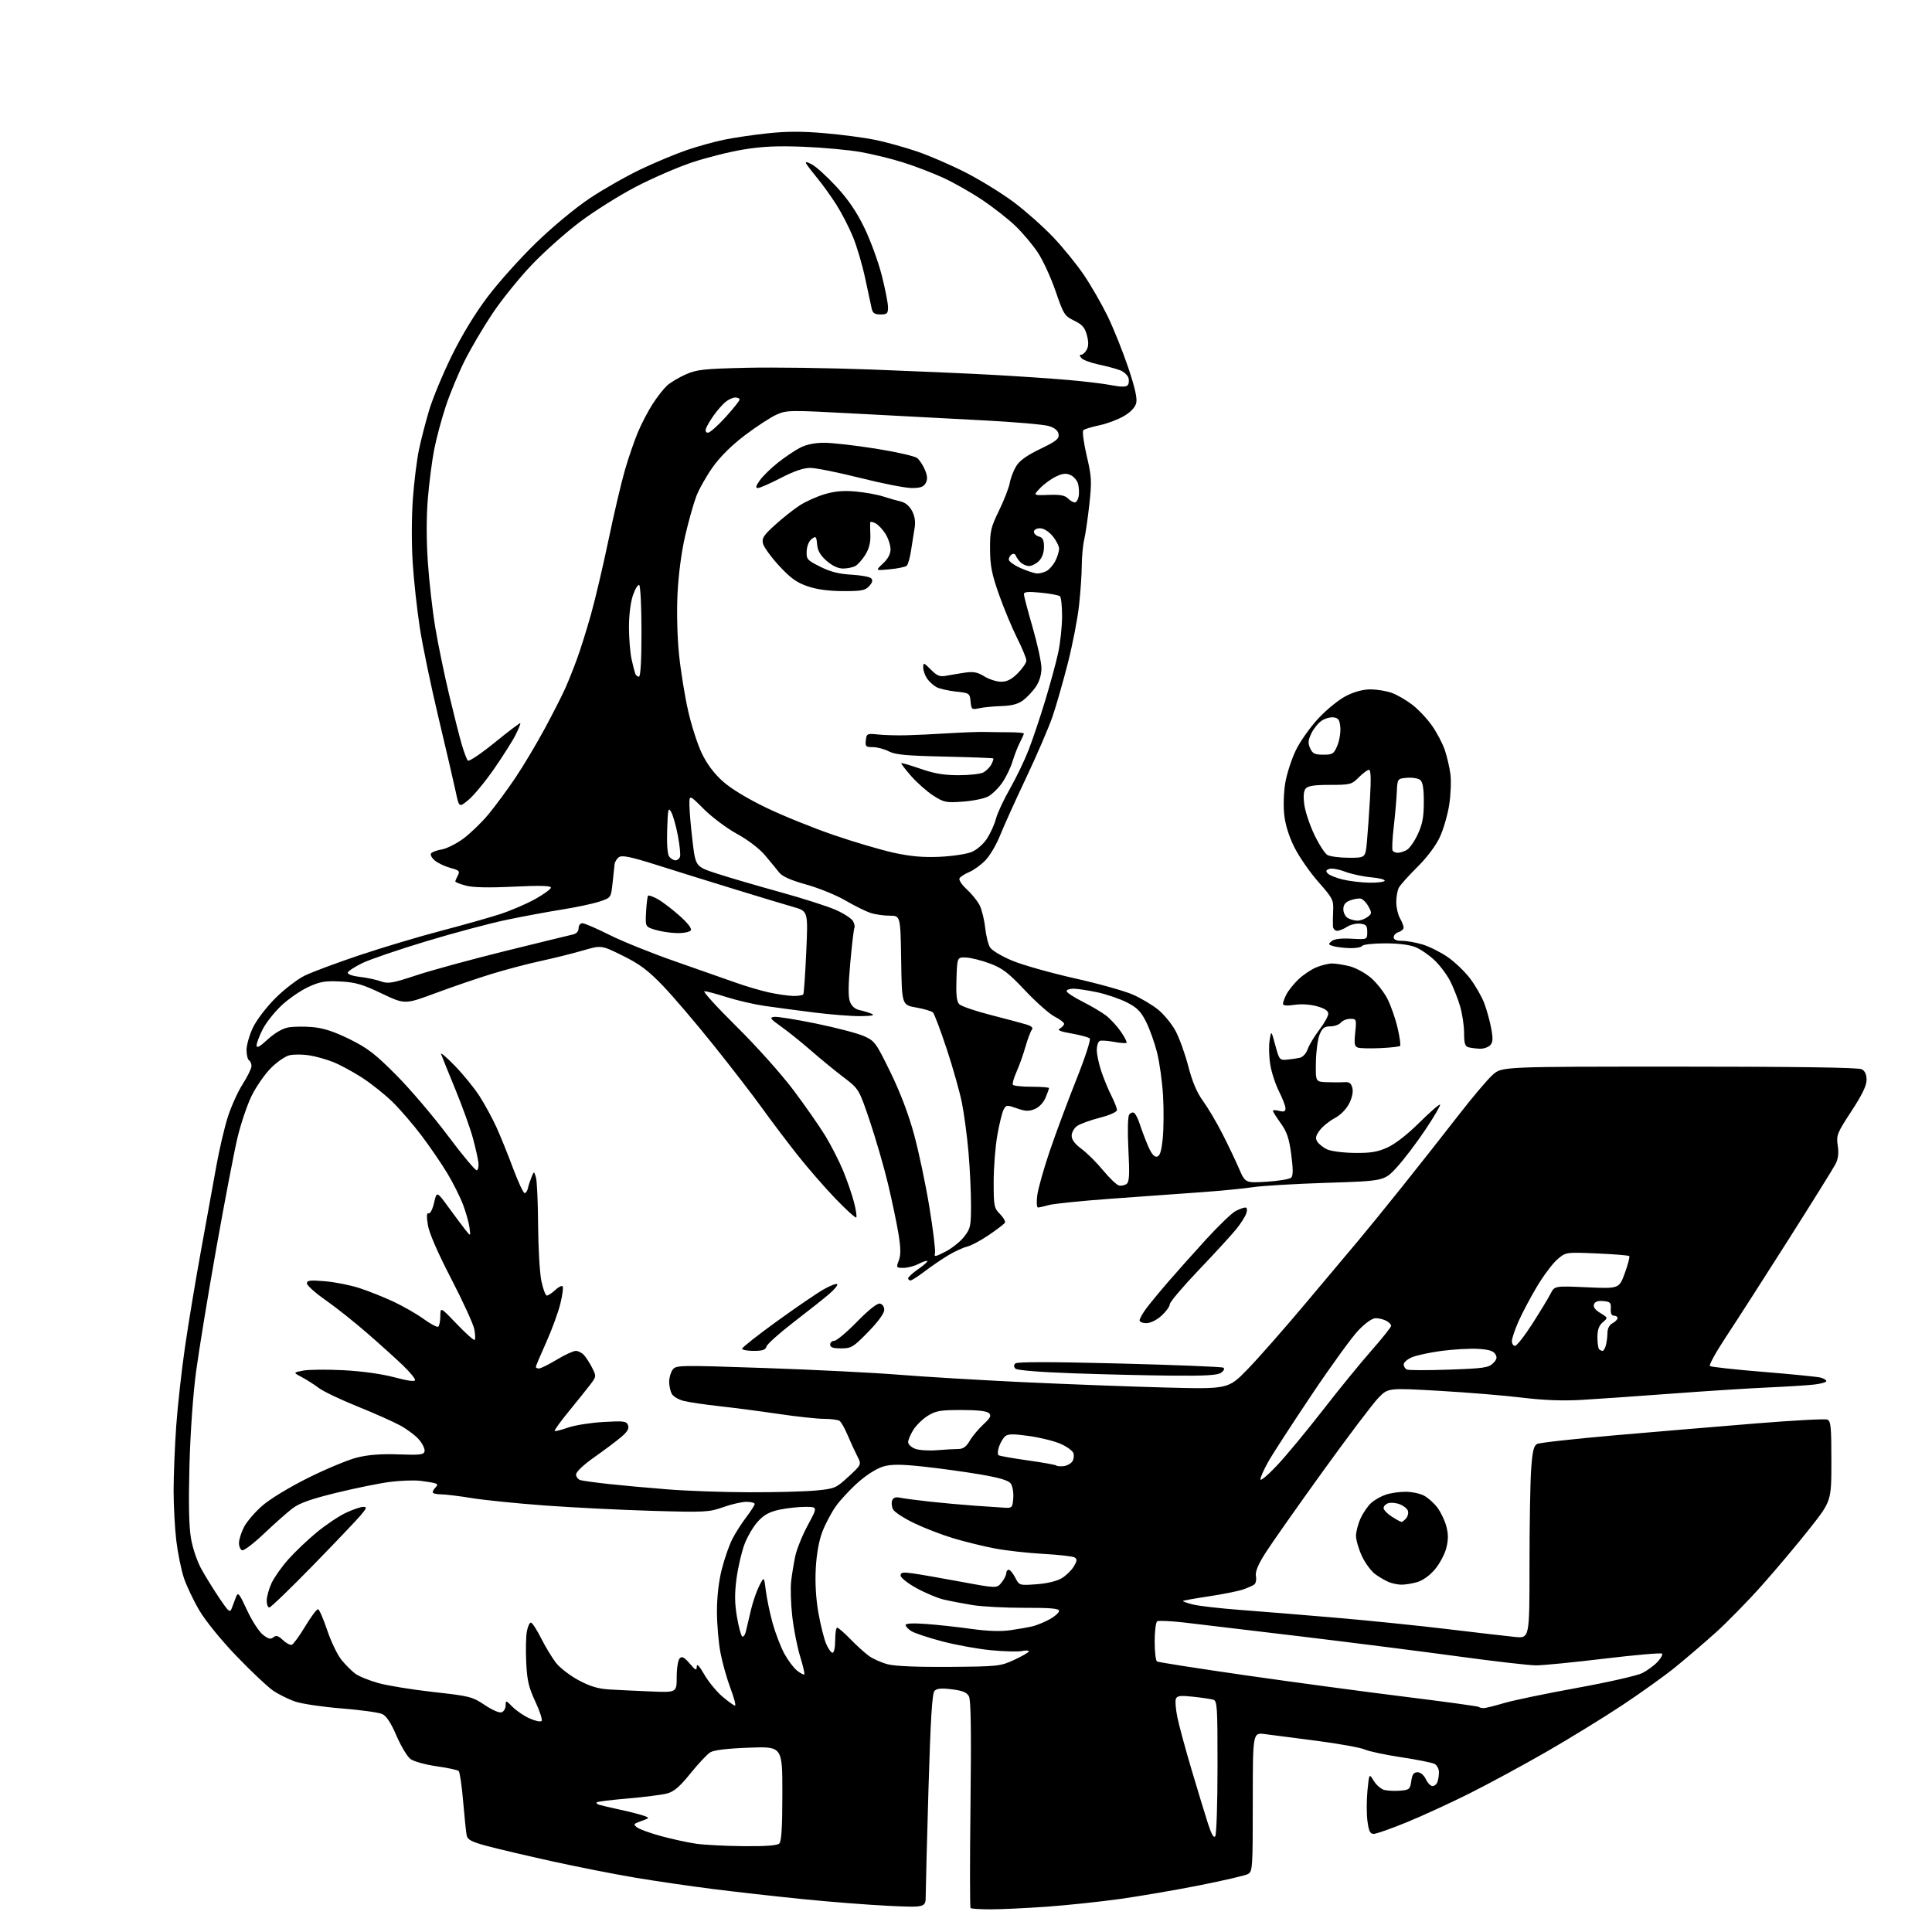 <?xml version="1.0" encoding="UTF-8" standalone="no"?>
<svg 
  version="1.1" 
  xmlns="http://www.w3.org/2000/svg" 
  xmlns:xlink="http://www.w3.org/1999/xlink" 
  xmlns:svg="http://www.w3.org/2000/svg"
  xmlns:rdf="http://www.w3.org/1999/02/22-rdf-syntax-ns#"
  xmlns:cc="http://creativecommons.org/ns#"
  xmlns:dc="http://purl.org/dc/elements/1.1/"
  viewBox="0 0 768 768"
  width="768"
  height="768"
>
<style>svg {background-color: white; }</style>"
<path stroke="none" fill="black" fill-rule="evenodd" d="M393.92,758.99C389.75,759.00 386.10,758.77 385.81,758.48C385.53,758.20 385.52,739.61 385.79,717.18C386.13,688.32 385.95,675.78 385.17,674.31C384.33,672.75 382.65,672.06 378.40,671.53C374.23,671.01 372.41,671.17 371.48,672.16C370.54,673.15 369.91,683.30 369.09,711.00C368.49,731.62 367.99,750.70 367.99,753.39C368.00,758.29 368.00,758.29 353.25,757.60C345.14,757.21 329.73,756.01 319.00,754.92C308.27,753.83 292.30,752.04 283.50,750.93C274.70,749.82 260.75,747.79 252.50,746.40C244.25,745.02 229.40,742.09 219.50,739.90C209.60,737.72 198.01,734.99 193.74,733.85C187.51,732.18 185.89,731.36 185.52,729.64C185.27,728.46 184.64,722.38 184.11,716.13C183.59,709.87 182.78,704.42 182.33,704.00C181.87,703.58 177.90,702.73 173.50,702.11C169.10,701.48 164.45,700.19 163.17,699.23C161.89,698.28 159.40,694.12 157.62,690.00C155.42,684.87 153.62,682.14 151.95,681.36C150.60,680.73 143.37,679.73 135.88,679.14C128.38,678.55 120.06,677.32 117.38,676.41C114.69,675.50 110.70,673.51 108.50,672.00C106.30,670.49 99.78,664.33 94.00,658.32C87.89,651.96 81.73,644.38 79.26,640.20C76.93,636.25 74.16,630.43 73.10,627.26C72.05,624.09 70.69,617.45 70.09,612.50C69.50,607.55 69.01,598.55 69.01,592.50C69.02,586.45 69.48,574.98 70.04,567.00C70.60,559.02 72.17,544.85 73.53,535.50C74.88,526.15 77.76,508.82 79.92,497.00C82.08,485.18 84.81,470.17 85.97,463.65C87.14,457.13 89.18,448.36 90.52,444.15C91.85,439.94 94.51,434.02 96.44,431.00C98.37,427.98 99.96,424.74 99.97,423.81C99.99,422.88 99.55,421.84 99.00,421.50C98.45,421.16 98.00,419.31 98.00,417.38C98.00,415.45 99.13,411.48 100.52,408.55C101.95,405.52 105.81,400.45 109.46,396.80C112.99,393.27 118.26,389.22 121.19,387.80C124.11,386.37 133.93,382.72 143.00,379.68C152.07,376.64 166.59,372.30 175.25,370.03C183.91,367.77 194.48,364.78 198.75,363.40C203.01,362.01 209.31,359.30 212.75,357.39C216.19,355.47 219.00,353.42 219.00,352.82C219.00,352.07 214.56,351.96 204.18,352.46C194.17,352.94 188.00,352.81 185.18,352.05C182.88,351.43 181.00,350.69 181.00,350.40C181.00,350.11 181.46,349.02 182.01,347.98C182.90,346.32 182.53,345.95 179.11,345.03C176.95,344.45 174.18,343.15 172.94,342.15C171.70,341.15 170.97,339.86 171.32,339.30C171.67,338.73 173.55,338.01 175.51,337.69C177.47,337.37 181.35,335.45 184.13,333.41C186.90,331.37 191.41,327.02 194.14,323.74C196.86,320.46 201.71,313.89 204.90,309.14C208.09,304.39 213.36,295.55 216.62,289.50C219.88,283.45 223.54,276.25 224.76,273.50C225.97,270.75 228.05,265.53 229.38,261.89C230.72,258.26 233.19,250.38 234.88,244.39C236.57,238.40 239.74,224.95 241.92,214.50C244.10,204.05 247.04,191.53 248.46,186.69C249.87,181.84 252.19,175.11 253.61,171.74C255.03,168.36 257.66,163.33 259.46,160.55C261.26,157.77 263.81,154.51 265.13,153.30C266.45,152.09 269.77,150.10 272.51,148.87C276.95,146.90 279.61,146.60 296.71,146.20C307.28,145.95 329.78,146.26 346.71,146.90C363.64,147.54 385.38,148.49 395.00,149.03C404.62,149.56 417.90,150.46 424.50,151.03C431.10,151.60 438.91,152.54 441.86,153.13C445.40,153.83 447.55,153.85 448.21,153.19C448.75,152.65 448.91,151.30 448.57,150.21C448.22,149.11 446.71,147.74 445.22,147.17C443.72,146.59 439.91,145.57 436.74,144.90C433.57,144.23 430.48,143.07 429.87,142.34C429.08,141.39 429.07,141.00 429.84,141.00C430.44,141.00 431.41,140.10 432.00,139.00C432.75,137.60 432.76,135.84 432.05,133.20C431.25,130.20 430.19,129.00 427.00,127.46C423.18,125.61 422.78,124.97 419.60,115.71C417.75,110.33 414.58,103.43 412.55,100.38C410.52,97.32 406.53,92.58 403.68,89.84C400.83,87.10 394.86,82.42 390.42,79.45C385.97,76.47 378.94,72.49 374.80,70.60C370.65,68.72 363.57,66.00 359.05,64.58C354.54,63.15 346.94,61.29 342.17,60.44C337.40,59.60 327.20,58.65 319.50,58.35C309.01,57.93 302.99,58.20 295.50,59.44C290.00,60.34 280.78,62.66 275.01,64.59C269.24,66.52 259.19,70.89 252.66,74.30C246.14,77.71 236.22,83.93 230.63,88.14C225.03,92.34 216.41,100.00 211.48,105.17C206.54,110.34 199.50,119.05 195.83,124.53C192.16,130.01 187.13,138.55 184.66,143.50C182.19,148.45 178.84,156.55 177.20,161.50C175.56,166.45 173.51,174.10 172.63,178.50C171.76,182.90 170.62,191.69 170.09,198.02C169.47,205.37 169.47,214.61 170.08,223.52C170.60,231.21 171.93,242.90 173.04,249.50C174.14,256.10 176.60,268.02 178.50,276.00C180.40,283.97 182.68,292.98 183.57,296.00C184.46,299.02 185.54,301.88 185.99,302.35C186.43,302.81 191.23,299.59 196.65,295.18C202.07,290.77 206.64,287.31 206.82,287.49C207.00,287.66 206.15,289.76 204.94,292.15C203.74,294.54 199.88,300.63 196.38,305.67C192.88,310.72 188.32,316.25 186.25,317.95C182.50,321.06 182.50,321.06 181.17,314.78C180.44,311.33 177.38,298.16 174.37,285.53C171.35,272.90 167.98,256.70 166.88,249.53C165.77,242.36 164.49,230.65 164.04,223.50C163.57,216.20 163.61,205.13 164.12,198.27C164.61,191.54 165.70,182.76 166.54,178.77C167.37,174.77 169.21,167.68 170.61,163.00C172.02,158.32 176.03,148.65 179.54,141.50C183.59,133.23 188.79,124.68 193.83,118.00C198.18,112.22 206.89,102.52 213.18,96.44C219.77,90.05 228.82,82.56 234.58,78.73C240.07,75.08 249.27,69.86 255.03,67.14C260.79,64.42 268.94,61.03 273.14,59.61C277.35,58.18 283.87,56.37 287.64,55.58C291.41,54.78 299.23,53.63 305.01,53.01C312.65,52.18 318.88,52.17 327.84,52.95C334.61,53.53 343.61,54.72 347.83,55.58C352.05,56.44 359.55,58.52 364.50,60.20C369.45,61.87 378.27,65.70 384.10,68.70C389.93,71.69 398.49,76.99 403.13,80.47C407.76,83.95 414.76,90.17 418.68,94.30C422.60,98.42 428.12,105.23 430.94,109.41C433.77,113.60 437.99,120.96 440.33,125.76C442.66,130.57 446.32,139.68 448.45,146.02C451.16,154.05 452.13,158.35 451.66,160.23C451.22,161.97 449.46,163.82 446.72,165.43C444.37,166.80 439.99,168.44 436.98,169.07C433.96,169.70 431.12,170.57 430.64,171.01C430.17,171.45 430.77,175.98 431.96,181.08C433.94,189.51 434.04,191.25 433.04,200.42C432.43,205.96 431.51,212.30 430.99,214.50C430.47,216.70 430.04,221.33 430.02,224.79C430.01,228.25 429.51,235.45 428.92,240.79C428.33,246.13 426.32,256.46 424.45,263.74C422.59,271.03 419.88,280.48 418.43,284.74C416.98,289.01 412.28,299.93 407.99,309.00C403.69,318.07 398.99,328.48 397.54,332.11C396.09,335.75 393.46,340.20 391.70,342.01C389.94,343.82 387.07,345.90 385.32,346.63C383.57,347.37 381.82,348.48 381.43,349.11C381.04,349.75 382.26,351.64 384.27,353.48C386.21,355.26 388.51,358.09 389.38,359.77C390.25,361.45 391.25,365.45 391.60,368.66C391.95,371.87 392.83,375.46 393.57,376.63C394.30,377.81 398.26,380.17 402.38,381.88C406.49,383.60 417.65,386.75 427.18,388.89C436.71,391.02 447.17,393.96 450.42,395.41C453.68,396.86 458.19,399.56 460.45,401.41C462.71,403.26 465.78,407.02 467.28,409.77C468.77,412.52 471.05,418.82 472.34,423.78C473.95,430.00 475.77,434.30 478.21,437.65C480.15,440.32 483.58,446.10 485.83,450.50C488.08,454.90 491.06,461.15 492.47,464.39C495.01,470.28 495.01,470.28 503.60,469.75C508.33,469.45 512.68,468.72 513.28,468.12C514.05,467.35 514.06,464.74 513.29,458.94C512.44,452.50 511.58,449.95 509.11,446.50C507.40,444.12 506.00,441.90 506.00,441.57C506.00,441.23 507.12,441.24 508.50,441.59C510.41,442.07 511.00,441.83 511.00,440.58C511.00,439.67 509.84,436.65 508.43,433.86C507.02,431.07 505.45,426.28 504.95,423.20C504.45,420.12 504.33,415.78 504.69,413.56C505.33,409.51 505.33,409.51 506.95,415.50C508.49,421.24 508.69,421.49 511.53,421.23C513.16,421.09 515.47,420.75 516.65,420.49C517.91,420.21 519.23,418.77 519.84,417.02C520.42,415.38 522.49,411.93 524.44,409.37C526.40,406.81 528.00,403.94 528.00,402.99C528.00,401.80 526.62,400.87 523.54,400.01C520.86,399.26 517.26,399.03 514.54,399.44C511.47,399.90 510.00,399.76 510.00,399.01C510.00,398.40 510.64,396.69 511.41,395.20C512.19,393.72 514.33,391.06 516.16,389.30C518.00,387.54 521.17,385.40 523.22,384.55C525.26,383.70 528.10,383.00 529.53,383.00C530.95,383.00 534.09,383.50 536.50,384.10C538.91,384.71 542.73,386.79 544.98,388.72C547.24,390.65 550.19,394.42 551.55,397.10C552.91,399.79 554.72,404.96 555.56,408.61C556.41,412.25 556.86,415.48 556.56,415.77C556.27,416.06 552.76,416.46 548.77,416.64C544.78,416.83 540.76,416.74 539.83,416.45C538.43,416.00 538.25,415.00 538.72,410.46C539.26,405.14 539.21,405.00 536.76,405.00C535.38,405.00 533.68,405.68 533.00,406.50C532.32,407.33 530.44,408.00 528.83,408.00C526.46,408.00 525.64,408.63 524.56,411.25C523.82,413.04 523.16,417.99 523.09,422.25C522.96,430.00 522.96,430.00 527.23,430.18C529.58,430.28 532.73,430.28 534.23,430.18C536.38,430.04 537.09,430.53 537.59,432.49C537.98,434.05 537.49,436.37 536.27,438.74C535.11,440.99 532.81,443.31 530.51,444.52C528.41,445.63 525.76,447.78 524.62,449.30C523.03,451.43 522.80,452.47 523.62,453.79C524.21,454.73 525.92,456.11 527.43,456.85C528.97,457.60 533.75,458.24 538.33,458.30C544.82,458.39 547.53,457.95 551.50,456.16C554.56,454.79 559.50,450.95 564.22,446.26C568.47,442.05 572.16,438.83 572.44,439.11C572.71,439.38 570.08,443.88 566.59,449.11C563.09,454.33 557.99,461.05 555.24,464.04C550.25,469.46 550.25,469.46 527.37,470.19C514.79,470.59 501.57,471.37 498.00,471.93C494.43,472.48 484.98,473.40 477.00,473.96C469.02,474.52 452.99,475.68 441.36,476.53C429.73,477.38 418.71,478.51 416.87,479.04C415.02,479.57 413.11,480.00 412.62,480.00C412.12,480.00 411.98,477.86 412.31,475.25C412.63,472.64 414.88,464.65 417.31,457.50C419.74,450.35 424.51,437.56 427.89,429.08C431.28,420.59 433.67,413.27 433.21,412.81C432.74,412.34 429.52,411.46 426.04,410.85C421.32,410.02 420.13,409.50 421.36,408.82C422.26,408.31 423.00,407.48 423.00,406.97C423.00,406.46 421.31,405.18 419.24,404.12C417.16,403.06 411.88,398.39 407.49,393.73C400.84,386.67 398.49,384.88 393.50,383.01C390.20,381.77 385.93,380.70 384.00,380.63C380.50,380.50 380.50,380.50 380.21,389.14C380.00,395.59 380.29,398.14 381.35,399.21C382.14,399.99 387.66,401.89 393.64,403.42C399.61,404.95 405.98,406.65 407.80,407.19C410.09,407.88 410.81,408.54 410.17,409.34C409.66,409.98 408.52,413.03 407.63,416.12C406.75,419.21 405.15,423.69 404.08,426.07C403.01,428.46 402.36,430.77 402.63,431.21C402.90,431.64 406.24,432.00 410.06,432.00C413.88,432.00 417.00,432.24 417.00,432.53C417.00,432.82 416.38,434.55 415.62,436.36C414.80,438.32 413.07,440.14 411.34,440.86C408.99,441.83 407.62,441.78 404.23,440.58C400.25,439.18 399.96,439.20 398.96,441.08C398.37,442.17 397.24,446.76 396.45,451.28C395.65,455.80 395.00,464.13 395.00,469.80C395.00,479.47 395.15,480.24 397.52,482.61C398.90,484.00 399.78,485.55 399.46,486.07C399.14,486.59 396.26,488.78 393.07,490.95C389.88,493.12 385.97,495.20 384.38,495.57C382.80,495.95 379.41,497.51 376.86,499.05C374.30,500.59 370.11,503.46 367.53,505.42C364.95,507.39 362.43,509.00 361.92,509.00C361.42,509.00 361.00,508.61 361.00,508.14C361.00,507.66 362.81,506.02 365.02,504.49C367.23,502.96 368.84,501.51 368.61,501.28C368.38,501.04 366.82,501.56 365.14,502.43C363.47,503.29 360.77,504.00 359.14,504.00C356.27,504.00 356.21,503.90 357.29,501.04C358.13,498.83 358.09,496.14 357.13,490.29C356.42,486.01 354.55,477.10 352.97,470.50C351.39,463.90 348.15,452.74 345.78,445.69C341.45,432.89 341.45,432.89 335.28,428.19C331.89,425.61 326.02,420.80 322.24,417.50C318.46,414.20 313.15,409.94 310.43,408.02C306.23,405.06 305.82,404.50 307.66,404.22C308.84,404.03 316.35,405.23 324.34,406.87C332.33,408.51 340.90,410.75 343.39,411.85C347.69,413.75 348.18,414.42 353.93,426.17C357.86,434.20 361.15,442.87 363.38,451.05C365.26,457.96 368.00,470.98 369.47,479.99C370.94,489.00 371.93,497.17 371.67,498.15C371.26,499.73 371.73,499.66 375.85,497.54C378.41,496.22 381.74,493.56 383.25,491.63C385.80,488.36 386.00,487.44 385.99,478.80C385.99,473.69 385.53,464.32 384.99,458.00C384.44,451.68 383.27,442.90 382.40,438.50C381.53,434.10 378.80,424.43 376.34,417.00C373.88,409.57 371.42,403.05 370.89,402.50C370.35,401.95 367.35,401.05 364.21,400.50C358.50,399.50 358.50,399.50 358.23,381.75C357.95,364.00 357.95,364.00 353.63,364.00C351.25,364.00 347.77,363.48 345.90,362.85C344.03,362.22 339.57,360.00 336.00,357.92C332.43,355.83 325.45,353.00 320.50,351.62C314.28,349.88 310.95,348.40 309.71,346.80C308.73,345.54 306.21,342.48 304.12,340.00C301.85,337.32 297.35,333.88 292.99,331.50C288.97,329.30 283.05,324.88 279.84,321.67C274.00,315.84 274.00,315.84 274.06,320.17C274.09,322.55 274.65,329.00 275.31,334.50C276.51,344.50 276.51,344.50 285.01,347.27C289.68,348.79 300.93,352.09 310.00,354.59C319.07,357.09 329.11,360.30 332.30,361.73C335.49,363.15 338.55,365.16 339.10,366.18C339.64,367.20 339.89,368.37 339.65,368.77C339.40,369.17 338.67,375.35 338.02,382.50C337.18,391.69 337.14,396.30 337.88,398.22C338.56,399.98 339.91,401.16 341.71,401.54C343.25,401.87 345.40,402.53 346.50,403.00C347.91,403.61 346.59,403.88 342.06,403.93C338.51,403.97 330.19,403.31 323.56,402.48C316.93,401.64 308.12,400.47 304.00,399.87C299.88,399.28 293.12,397.72 289.00,396.41C284.88,395.10 280.83,394.02 280.02,394.01C279.21,394.01 284.91,400.29 292.70,407.98C300.68,415.86 310.59,426.94 315.42,433.36C320.12,439.63 325.85,447.84 328.14,451.61C330.43,455.38 333.59,461.59 335.17,465.40C336.74,469.22 338.68,474.83 339.47,477.88C340.27,480.92 340.67,483.66 340.37,483.96C340.08,484.26 336.37,480.90 332.13,476.50C327.89,472.10 321.05,464.23 316.92,459.00C312.79,453.77 306.52,445.47 302.99,440.55C299.46,435.63 290.79,424.38 283.72,415.55C276.66,406.72 267.55,396.05 263.48,391.82C257.63,385.74 254.32,383.26 247.57,379.92C239.04,375.70 239.04,375.70 231.77,377.82C227.77,378.99 220.22,380.87 215.00,382.00C209.78,383.13 201.00,385.44 195.50,387.13C190.00,388.81 179.98,392.24 173.22,394.75C160.95,399.31 160.95,399.31 151.72,394.92C144.05,391.26 141.29,390.46 135.32,390.16C129.27,389.85 127.27,390.19 122.60,392.32C119.56,393.72 114.75,397.02 111.93,399.66C109.11,402.30 105.72,406.59 104.40,409.20C103.08,411.80 102.00,414.68 102.00,415.59C102.00,416.78 103.27,416.09 106.41,413.19C109.13,410.69 112.24,408.86 114.51,408.43C116.54,408.05 120.93,407.99 124.27,408.29C128.60,408.68 132.79,410.05 138.92,413.06C146.10,416.60 149.13,418.93 157.54,427.39C163.07,432.95 172.30,443.80 178.07,451.50C183.83,459.20 188.99,465.37 189.52,465.20C190.06,465.04 190.36,463.69 190.19,462.20C190.02,460.72 189.04,456.35 188.01,452.50C186.98,448.65 183.82,439.88 180.99,433.00C178.16,426.12 175.62,419.82 175.34,419.00C175.05,418.18 177.54,420.30 180.87,423.73C184.19,427.16 188.58,432.56 190.62,435.73C192.66,438.90 195.66,444.43 197.30,448.00C198.93,451.57 201.94,459.00 203.98,464.50C206.03,470.00 208.10,474.41 208.60,474.30C209.09,474.19 209.67,473.29 209.87,472.30C210.07,471.31 210.70,469.38 211.26,468.00C212.28,465.50 212.28,465.50 213.04,468.00C213.46,469.38 213.85,477.90 213.90,486.94C213.96,495.98 214.54,505.99 215.20,509.19C215.86,512.39 216.84,515.00 217.39,515.00C217.93,515.00 219.41,514.02 220.68,512.83C221.95,511.64 223.29,510.95 223.64,511.31C224.00,511.67 223.59,514.81 222.74,518.28C221.88,521.76 219.34,528.69 217.09,533.68C214.84,538.68 213.00,543.04 213.00,543.38C213.00,543.72 213.56,544.00 214.25,544.00C214.94,544.00 218.11,542.42 221.30,540.50C224.49,538.57 227.91,537.00 228.90,537.00C229.88,537.00 231.38,537.79 232.22,538.75C233.07,539.71 234.52,542.00 235.44,543.82C237.08,547.06 237.06,547.23 234.70,550.32C233.36,552.07 229.53,556.86 226.17,560.96C222.82,565.06 220.26,568.59 220.49,568.82C220.71,569.04 223.05,568.46 225.70,567.52C228.34,566.58 234.65,565.57 239.73,565.27C248.00,564.79 249.03,564.92 249.65,566.54C250.16,567.86 249.42,569.14 246.92,571.25C245.04,572.85 240.24,576.46 236.25,579.26C231.96,582.28 229.00,585.08 229.00,586.12C229.00,587.08 229.79,588.10 230.75,588.38C231.71,588.66 236.78,589.35 242.00,589.92C247.22,590.49 257.75,591.45 265.39,592.05C273.03,592.66 287.65,593.18 297.89,593.20C308.12,593.23 320.02,592.91 324.31,592.50C331.85,591.78 332.31,591.58 337.31,586.97C342.50,582.18 342.50,582.18 340.78,578.84C339.83,577.00 338.11,573.26 336.96,570.52C335.81,567.78 334.34,565.20 333.69,564.79C333.03,564.37 330.25,564.02 327.50,564.01C324.75,564.00 316.65,563.12 309.50,562.06C302.35,561.00 291.77,559.62 286.00,558.99C280.23,558.35 273.82,557.41 271.77,556.88C269.71,556.36 267.58,555.08 267.02,554.03C266.46,552.99 266.00,550.84 266.00,549.26C266.00,547.68 266.62,545.53 267.38,544.49C268.72,542.66 269.86,542.64 304.13,543.81C323.58,544.48 347.60,545.68 357.50,546.49C367.40,547.29 389.45,548.61 406.50,549.42C423.55,550.22 448.91,551.18 462.86,551.55C488.22,552.22 488.22,552.22 495.88,544.36C500.09,540.04 510.51,528.20 519.02,518.06C527.53,507.92 536.99,496.67 540.03,493.06C543.07,489.45 550.96,479.75 557.56,471.50C564.16,463.25 574.11,450.63 579.67,443.45C585.23,436.27 591.42,428.96 593.42,427.20C597.07,424.00 597.07,424.00 667.60,424.00C714.31,424.00 738.78,424.35 740.07,425.04C741.36,425.73 742.00,427.13 742.00,429.29C742.00,431.54 740.18,435.29 735.94,441.76C730.23,450.49 729.92,451.28 730.53,455.38C731.00,458.46 730.72,460.63 729.61,462.80C728.73,464.48 720.22,478.15 710.68,493.18C701.14,508.21 690.09,525.41 686.12,531.41C682.16,537.41 679.27,542.63 679.71,543.01C680.14,543.38 689.73,544.44 701.00,545.35C712.27,546.26 722.51,547.29 723.75,547.62C724.99,547.96 726.00,548.59 726.00,549.02C726.00,549.46 723.86,550.06 721.25,550.37C718.64,550.68 710.42,551.20 703.00,551.53C695.58,551.85 678.25,552.96 664.50,553.99C650.75,555.02 634.55,556.14 628.50,556.49C621.08,556.91 613.43,556.61 605.00,555.58C598.12,554.73 583.35,553.52 572.16,552.88C551.82,551.71 551.82,551.71 547.99,555.61C545.88,557.75 535.83,571.04 525.66,585.15C515.49,599.25 505.28,613.78 502.97,617.43C500.05,622.06 498.92,624.81 499.25,626.53C499.51,627.88 499.22,629.37 498.61,629.85C498.00,630.32 495.93,631.24 494.00,631.89C492.07,632.54 486.02,633.74 480.55,634.57C475.08,635.39 470.45,636.21 470.26,636.40C470.08,636.59 471.85,637.22 474.21,637.81C476.57,638.40 485.02,639.37 493.00,639.97C500.98,640.56 518.08,641.96 531.00,643.07C543.92,644.17 563.95,646.22 575.50,647.61C587.05,649.00 599.09,650.40 602.25,650.71C608.00,651.28 608.00,651.28 608.00,622.29C608.00,606.35 608.29,589.17 608.65,584.11C609.16,576.94 609.68,574.71 611.00,574.00C611.93,573.50 625.92,571.95 642.10,570.54C658.27,569.14 683.47,567.02 698.10,565.83C712.73,564.64 725.44,563.95 726.35,564.30C727.79,564.86 728.00,566.97 728.00,580.81C728.00,596.69 728.00,596.69 719.40,607.59C714.67,613.59 706.20,623.67 700.57,630.00C694.95,636.33 686.56,644.90 681.93,649.06C677.29,653.21 670.12,659.35 666.00,662.70C661.88,666.05 652.42,672.83 645.00,677.76C637.58,682.68 623.95,691.06 614.72,696.37C605.50,701.67 591.77,709.10 584.22,712.88C576.68,716.66 565.42,721.83 559.20,724.38C552.99,726.92 547.08,729.00 546.08,729.00C544.64,729.00 544.11,727.92 543.58,723.89C543.21,721.07 543.21,715.65 543.58,711.84C544.27,704.91 544.27,704.91 546.10,707.93C547.11,709.59 549.01,711.21 550.31,711.54C551.62,711.87 554.45,712.00 556.60,711.82C560.22,711.52 560.54,711.25 561.00,708.00C561.38,705.34 561.98,704.50 563.49,704.50C564.67,704.50 566.01,705.62 566.79,707.25C567.52,708.76 568.71,710.00 569.45,710.00C570.18,710.00 571.06,709.29 571.39,708.42C571.73,707.55 572.00,705.76 572.00,704.45C572.00,703.14 571.21,701.66 570.25,701.17C569.29,700.67 563.33,699.49 557.00,698.53C550.67,697.58 544.15,696.19 542.50,695.45C540.85,694.71 532.30,693.16 523.50,692.01C514.70,690.85 505.36,689.64 502.75,689.32C498.00,688.72 498.00,688.72 498.00,716.33C498.00,742.67 497.91,743.98 496.05,744.97C494.98,745.55 486.31,747.56 476.80,749.45C467.28,751.33 452.98,753.79 445.00,754.90C437.02,756.01 423.98,757.38 416.00,757.95C408.02,758.52 398.09,758.98 393.92,758.99zM295.55,733.88C304.51,733.96 308.98,733.62 309.80,732.80C310.65,731.95 311.00,726.11 311.00,712.92C311.00,694.23 311.00,694.23 297.75,694.73C288.99,695.05 283.76,695.69 282.30,696.60C281.09,697.36 277.56,701.13 274.45,704.98C270.15,710.30 267.92,712.21 265.15,712.94C263.14,713.47 256.15,714.36 249.61,714.92C243.08,715.48 237.50,716.17 237.22,716.45C236.94,716.72 237.34,717.16 238.11,717.41C238.87,717.66 242.70,718.56 246.61,719.41C250.52,720.26 254.76,721.35 256.04,721.82C258.28,722.65 258.24,722.72 254.93,723.89C251.75,725.02 251.63,725.21 253.32,726.46C254.31,727.21 258.66,728.77 262.97,729.93C267.29,731.10 273.45,732.43 276.66,732.90C279.87,733.37 288.37,733.81 295.55,733.88zM483.10,729.87C483.58,729.11 483.98,716.72 483.98,702.32C484.00,678.23 483.86,676.10 482.25,675.64C481.29,675.37 477.69,674.84 474.26,674.47C469.14,673.93 467.91,674.08 467.42,675.34C467.10,676.19 467.37,679.49 468.03,682.69C468.69,685.89 471.22,695.25 473.67,703.50C476.12,711.75 479.05,721.36 480.18,724.87C481.62,729.31 482.50,730.82 483.10,729.87zM215.28,684.12C215.71,683.69 214.60,680.24 212.82,676.44C210.16,670.74 209.52,668.01 209.18,660.81C208.95,656.02 209.06,650.50 209.43,648.55C209.79,646.60 210.51,645.00 211.03,645.00C211.55,645.00 213.39,647.81 215.11,651.25C216.84,654.69 219.53,659.11 221.08,661.09C222.64,663.06 226.69,666.15 230.08,667.96C234.66,670.40 237.83,671.34 242.37,671.60C245.74,671.80 253.11,672.15 258.75,672.38C269.00,672.81 269.00,672.81 269.00,666.61C269.00,663.15 269.53,659.87 270.19,659.21C271.10,658.30 272.01,658.76 274.15,661.26C276.53,664.04 276.93,664.22 276.97,662.50C277.00,661.16 277.99,662.20 279.96,665.63C281.58,668.45 284.81,672.39 287.13,674.38C289.46,676.37 291.73,678.00 292.17,678.00C292.62,678.00 291.83,674.96 290.42,671.25C289.01,667.54 287.21,661.20 286.43,657.16C285.64,653.13 285.00,645.66 285.00,640.57C285.00,634.69 285.71,628.56 286.94,623.74C288.00,619.57 289.87,614.21 291.09,611.83C292.30,609.45 294.80,605.52 296.65,603.11C298.49,600.69 300.00,598.33 300.00,597.86C300.00,597.39 298.52,597.00 296.72,597.00C294.91,597.00 290.75,597.95 287.47,599.12C281.82,601.13 280.30,601.20 259.00,600.58C246.62,600.21 227.50,599.26 216.50,598.45C205.50,597.64 192.45,596.32 187.50,595.51C182.55,594.70 177.04,594.03 175.25,594.02C173.46,594.01 172.00,593.64 172.00,593.20C172.00,592.76 172.53,591.87 173.17,591.23C174.06,590.34 174.00,589.96 172.92,589.62C172.14,589.37 169.47,588.93 167.00,588.64C164.53,588.36 159.12,588.55 155.00,589.08C150.88,589.61 141.31,591.55 133.75,593.40C123.58,595.89 119.02,597.51 116.25,599.62C114.19,601.19 109.12,605.68 105.00,609.59C100.88,613.51 96.94,616.51 96.25,616.27C95.56,616.03 95.00,614.73 95.00,613.38C95.00,612.03 95.88,609.19 96.97,607.07C98.05,604.95 101.31,601.13 104.22,598.58C107.28,595.89 114.96,591.23 122.50,587.47C129.65,583.91 138.40,580.27 141.95,579.39C146.41,578.28 151.49,577.89 158.43,578.14C167.05,578.45 168.51,578.27 168.78,576.88C168.95,575.99 167.99,573.95 166.63,572.34C165.27,570.73 161.88,568.17 159.10,566.65C156.31,565.13 148.60,561.70 141.96,559.03C135.33,556.35 128.46,553.07 126.70,551.73C124.94,550.39 121.92,548.47 120.00,547.45C116.50,545.60 116.50,545.60 120.50,544.84C122.70,544.41 129.90,544.35 136.50,544.68C143.83,545.06 151.71,546.15 156.75,547.49C162.26,548.96 165.00,549.31 165.00,548.56C165.00,547.93 162.86,545.36 160.25,542.84C157.64,540.32 151.32,534.61 146.21,530.16C141.10,525.70 133.57,519.71 129.46,516.84C125.36,513.98 122.00,510.97 122.00,510.17C122.00,508.96 123.27,508.81 129.25,509.32C133.24,509.66 139.43,510.90 143.00,512.07C146.57,513.23 152.65,515.67 156.50,517.47C160.35,519.28 165.72,522.36 168.43,524.33C171.14,526.29 173.72,527.67 174.18,527.39C174.63,527.11 175.01,525.22 175.03,523.19C175.07,519.50 175.07,519.50 181.61,526.34C185.21,530.10 188.40,532.94 188.70,532.64C189.00,532.34 188.93,530.43 188.55,528.41C188.17,526.38 184.03,517.34 179.36,508.32C173.93,497.83 170.58,490.12 170.08,486.92C169.52,483.41 169.61,482.04 170.39,482.32C171.01,482.53 171.97,480.68 172.56,478.10C173.62,473.50 173.62,473.50 178.36,480.00C180.96,483.57 183.99,487.62 185.09,489.00C187.09,491.50 187.09,491.50 186.64,488.00C186.39,486.07 185.24,481.99 184.09,478.93C182.93,475.86 180.12,470.24 177.83,466.43C175.54,462.62 170.95,455.90 167.63,451.50C164.31,447.10 159.12,441.07 156.10,438.10C153.08,435.14 147.61,430.77 143.94,428.39C140.27,426.02 135.04,423.20 132.33,422.13C129.61,421.06 125.31,419.87 122.78,419.49C120.25,419.11 116.80,419.10 115.12,419.47C113.43,419.84 110.07,422.16 107.64,424.62C105.21,427.09 101.78,432.03 100.02,435.61C98.26,439.19 95.72,446.71 94.39,452.31C93.06,457.92 89.29,477.62 86.00,496.11C82.71,514.60 79.10,536.65 77.96,545.11C76.73,554.31 75.67,569.36 75.31,582.54C74.91,597.69 75.10,606.75 75.92,611.54C76.62,615.59 78.41,620.80 80.20,624.00C81.90,627.02 85.10,632.18 87.31,635.45C91.01,640.90 91.41,641.21 92.17,639.20C92.63,637.99 93.38,635.99 93.85,634.75C94.61,632.76 95.11,633.38 98.20,640.06C100.12,644.21 102.95,648.60 104.49,649.81C106.66,651.52 107.59,651.75 108.67,650.86C109.75,649.96 110.59,650.20 112.46,651.96C113.78,653.20 115.37,654.04 116.00,653.83C116.63,653.62 119.03,650.31 121.34,646.48C123.65,642.64 125.94,639.59 126.44,639.69C126.93,639.80 128.57,643.56 130.07,648.04C131.58,652.53 134.11,657.81 135.71,659.78C137.31,661.76 139.77,664.23 141.18,665.28C142.59,666.34 146.77,668.04 150.46,669.06C154.16,670.09 164.01,671.68 172.34,672.61C186.70,674.20 187.77,674.47 192.69,677.77C195.70,679.79 198.54,681.01 199.44,680.66C200.30,680.33 201.00,679.09 201.00,677.90C201.00,675.82 201.12,675.85 203.75,678.51C205.26,680.04 208.30,682.10 210.50,683.09C212.70,684.09 214.85,684.55 215.28,684.12zM589.76,679.00C590.55,679.00 594.18,678.10 597.84,677.01C601.51,675.92 614.57,673.20 626.87,670.97C639.17,668.74 650.87,666.08 652.87,665.06C654.87,664.03 657.59,662.03 658.92,660.60C660.25,659.17 661.04,657.71 660.67,657.34C660.31,656.97 649.99,657.87 637.75,659.34C625.51,660.81 613.29,662.01 610.59,662.01C607.89,662.00 594.17,660.43 580.09,658.50C566.02,656.58 537.85,653.00 517.50,650.55C497.15,648.10 476.12,645.59 470.76,644.98C465.40,644.37 460.57,644.15 460.01,644.49C459.45,644.84 459.00,648.44 459.00,652.50C459.00,656.56 459.42,660.14 459.93,660.46C460.44,660.77 476.31,663.25 495.18,665.97C514.06,668.68 542.53,672.51 558.45,674.48C574.37,676.45 587.61,678.28 587.87,678.53C588.12,678.79 588.98,679.00 589.76,679.00zM319.72,665.61C319.95,665.38 319.21,662.17 318.07,658.48C316.93,654.79 315.52,647.66 314.95,642.63C314.37,637.61 314.17,631.25 314.50,628.50C314.82,625.75 315.57,621.25 316.15,618.50C316.74,615.75 318.98,610.24 321.13,606.25C325.05,599.00 325.05,599.00 320.08,599.00C317.34,599.00 312.72,599.51 309.81,600.13C305.85,600.98 303.71,602.16 301.26,604.83C299.46,606.79 297.06,610.89 295.92,613.94C294.78,616.99 293.37,623.09 292.78,627.49C291.99,633.48 292.03,637.33 292.95,642.75C293.63,646.73 294.58,650.24 295.06,650.54C295.54,650.84 296.22,649.83 296.56,648.29C296.90,646.76 297.80,642.91 298.57,639.74C299.34,636.57 300.81,632.33 301.85,630.31C303.73,626.65 303.73,626.65 304.44,632.38C304.84,635.53 306.05,641.35 307.15,645.30C308.25,649.26 310.33,654.67 311.78,657.34C313.23,660.00 315.52,663.05 316.86,664.11C318.21,665.16 319.49,665.84 319.72,665.61zM377.50,662.61C396.90,662.45 397.67,662.36 403.25,659.78C406.41,658.31 409.00,656.80 409.00,656.43C409.00,656.06 407.73,656.00 406.17,656.32C404.62,656.63 399.10,656.48 393.92,655.99C388.74,655.49 380.00,653.91 374.50,652.46C369.00,651.01 363.49,649.18 362.25,648.39C361.01,647.60 360.00,646.50 360.00,645.95C360.00,645.32 363.01,645.17 368.25,645.56C372.79,645.89 380.85,646.77 386.17,647.52C392.61,648.42 397.79,648.59 401.67,648.03C404.88,647.57 408.85,646.87 410.50,646.47C412.15,646.07 415.19,644.82 417.25,643.69C419.31,642.56 421.00,641.06 421.00,640.36C421.00,639.40 417.70,639.11 407.25,639.13C399.69,639.15 390.35,638.66 386.50,638.03C382.65,637.40 377.48,636.40 375.00,635.81C372.52,635.21 367.69,633.17 364.25,631.27C360.81,629.38 358.00,627.14 358.00,626.30C358.00,625.05 358.87,624.89 362.75,625.43C365.36,625.79 373.97,627.28 381.87,628.75C396.24,631.42 396.24,631.42 398.12,629.10C399.15,627.82 400.00,626.15 400.00,625.39C400.00,624.63 400.44,624.00 400.97,624.00C401.51,624.00 402.68,625.41 403.57,627.13C405.18,630.25 405.19,630.26 412.01,629.77C416.15,629.47 420.08,628.54 422.01,627.39C423.75,626.35 425.92,624.25 426.84,622.72C428.18,620.46 428.25,619.78 427.18,619.11C426.46,618.67 420.83,618.02 414.68,617.69C408.53,617.35 399.85,616.38 395.38,615.52C390.91,614.67 383.56,612.86 379.04,611.51C374.51,610.16 367.49,607.45 363.43,605.50C359.36,603.54 355.58,601.09 355.02,600.04C354.46,599.00 354.29,597.40 354.64,596.48C355.10,595.29 356.03,594.98 357.89,595.38C359.33,595.68 364.55,596.37 369.50,596.91C374.45,597.45 382.55,598.18 387.50,598.54C392.45,598.90 397.85,599.26 399.50,599.35C402.31,599.49 402.52,599.25 402.79,595.50C402.96,593.30 402.51,590.70 401.79,589.73C400.87,588.47 397.31,587.41 389.50,586.08C383.45,585.06 373.32,583.66 367.00,582.99C358.23,582.05 354.50,582.03 351.27,582.91C348.75,583.60 344.73,586.09 341.31,589.08C338.16,591.84 334.11,596.17 332.30,598.70C330.50,601.24 328.07,605.83 326.89,608.91C325.54,612.47 324.59,617.76 324.28,623.50C323.97,629.24 324.35,635.62 325.32,641.10C326.16,645.83 327.53,651.34 328.37,653.35C329.21,655.36 330.37,657.00 330.95,657.00C331.54,657.00 332.00,654.83 332.00,652.00C332.00,649.25 332.36,647.00 332.79,647.00C333.23,647.00 335.59,649.06 338.04,651.58C340.49,654.10 343.82,657.12 345.44,658.28C347.06,659.45 350.43,660.94 352.94,661.59C355.83,662.34 364.82,662.71 377.50,662.61zM107.05,639.00C106.47,639.00 106.01,637.76 106.02,636.25C106.03,634.74 106.88,631.67 107.89,629.43C108.91,627.19 111.91,622.91 114.56,619.93C117.21,616.94 122.33,612.07 125.94,609.10C129.55,606.13 134.75,602.64 137.50,601.36C140.25,600.07 143.33,599.02 144.34,599.01C145.94,599.00 145.83,599.41 143.47,602.25C141.98,604.04 133.41,613.04 124.43,622.25C115.45,631.46 107.63,639.00 107.05,639.00zM557.00,629.93C555.62,629.90 553.44,629.45 552.15,628.93C550.85,628.41 548.44,627.02 546.78,625.84C545.12,624.66 542.70,621.40 541.39,618.60C540.09,615.79 539.03,612.15 539.03,610.50C539.04,608.85 539.87,605.70 540.89,603.50C541.91,601.30 543.81,598.55 545.12,597.39C546.43,596.23 549.03,594.76 550.90,594.14C552.77,593.51 556.28,593.00 558.70,593.00C561.12,593.00 564.40,593.67 566.00,594.50C567.59,595.32 570.00,597.46 571.36,599.25C572.71,601.04 574.32,604.39 574.93,606.70C575.76,609.81 575.76,612.08 574.92,615.40C574.30,617.86 572.24,621.69 570.35,623.91C568.22,626.39 565.48,628.33 563.20,628.96C561.17,629.53 558.38,629.96 557.00,629.93zM557.13,604.98C557.47,604.99 558.31,604.33 558.99,603.51C559.67,602.69 559.96,601.34 559.64,600.50C559.32,599.66 557.86,598.52 556.39,597.96C554.93,597.40 552.90,597.22 551.87,597.54C550.84,597.87 550.00,598.74 550.00,599.47C550.00,600.20 551.46,601.74 553.25,602.88C555.04,604.03 556.78,604.97 557.13,604.98zM507.66,582.51C511.27,578.67 519.41,568.84 525.76,560.67C532.10,552.50 540.82,541.80 545.14,536.90C549.46,532.00 553.00,527.56 553.00,527.03C553.00,526.50 552.13,525.60 551.07,525.04C550.00,524.47 548.12,524.00 546.88,524.00C545.50,524.00 542.84,525.86 540.00,528.81C537.45,531.45 529.05,543.04 521.33,554.56C513.61,566.08 505.87,578.01 504.14,581.08C502.41,584.15 501.02,587.30 501.04,588.08C501.07,588.86 504.04,586.36 507.66,582.51zM422.86,582.80C424.20,582.63 425.75,581.77 426.31,580.89C426.86,580.00 427.03,578.51 426.67,577.58C426.31,576.66 424.03,575.01 421.59,573.94C419.15,572.86 413.53,571.46 409.11,570.84C402.90,569.96 400.74,569.97 399.61,570.91C398.81,571.57 397.70,573.43 397.14,575.04C396.57,576.65 396.51,578.20 396.99,578.49C397.46,578.79 402.70,579.71 408.62,580.54C414.54,581.37 419.62,582.28 419.90,582.57C420.19,582.86 421.52,582.96 422.86,582.80zM372.40,576.48C375.64,576.22 379.48,576.00 380.93,576.00C382.85,576.00 384.09,575.12 385.47,572.75C386.51,570.96 388.95,568.04 390.88,566.25C393.69,563.65 394.15,562.75 393.15,561.75C392.32,560.92 388.61,560.50 382.20,560.50C373.82,560.50 372.00,560.81 368.80,562.80C366.77,564.07 364.18,566.59 363.05,568.42C361.92,570.24 361.00,572.43 361.00,573.28C361.00,574.14 362.24,575.31 363.75,575.90C365.26,576.48 369.15,576.75 372.40,576.48zM466.06,546.84C456.40,546.76 438.65,546.34 426.62,545.91C413.46,545.45 404.31,544.71 403.67,544.07C402.95,543.35 402.93,542.67 403.61,541.99C404.29,541.31 417.81,541.32 444.94,542.01C467.11,542.58 485.72,543.32 486.28,543.67C486.89,544.05 486.57,544.84 485.46,545.65C484.06,546.68 479.40,546.96 466.06,546.84zM576.00,544.45C589.66,543.98 591.74,543.68 593.49,541.94C595.04,540.40 595.24,539.60 594.38,538.24C593.59,536.98 591.67,536.42 587.40,536.19C584.15,536.02 577.71,536.39 573.07,537.00C568.44,537.62 563.15,538.75 561.32,539.51C559.49,540.27 558.00,541.56 558.00,542.37C558.00,543.17 558.56,544.09 559.25,544.41C559.94,544.73 567.48,544.75 576.00,544.45zM299.59,537.00C297.07,537.00 295.00,536.60 295.00,536.12C295.00,535.64 301.19,530.76 308.75,525.29C316.31,519.82 324.67,514.11 327.33,512.59C329.98,511.07 332.45,510.12 332.81,510.47C333.16,510.83 331.66,512.64 329.48,514.50C327.29,516.37 320.93,521.40 315.35,525.69C309.77,529.99 304.97,534.29 304.69,535.25C304.31,536.59 303.11,537.00 299.59,537.00zM637.05,537.00C637.44,537.00 638.04,535.99 638.37,534.75C638.70,533.51 638.98,531.28 638.99,529.79C638.99,528.10 639.76,526.66 641.00,526.00C642.10,525.41 643.00,524.50 643.00,523.96C643.00,523.43 642.35,523.00 641.56,523.00C640.61,523.00 640.19,522.06 640.31,520.25C640.48,517.85 640.10,517.46 637.38,517.20C635.25,516.99 634.06,517.40 633.65,518.47C633.24,519.54 634.04,520.66 636.14,521.94C639.23,523.82 639.23,523.82 637.12,525.63C635.60,526.93 635.00,528.61 635.00,531.56C635.00,533.82 635.30,535.97 635.67,536.33C636.03,536.70 636.66,537.00 637.05,537.00zM334.37,536.00C331.15,536.00 330.00,535.60 330.00,534.50C330.00,533.67 330.73,533.00 331.63,533.00C332.53,533.00 336.59,529.59 340.66,525.43C345.31,520.68 348.70,517.99 349.78,518.20C350.78,518.39 351.50,519.44 351.50,520.72C351.50,522.07 349.04,525.44 345.12,529.46C339.18,535.54 338.42,536.00 334.37,536.00zM602.25,535.00C602.94,534.99 606.03,531.06 609.11,526.25C612.20,521.44 615.46,516.07 616.35,514.32C617.98,511.14 617.98,511.14 630.80,511.72C643.63,512.29 643.63,512.29 645.90,506.06C647.15,502.64 647.93,499.60 647.65,499.31C647.36,499.03 641.56,498.55 634.75,498.26C622.38,497.73 622.38,497.73 618.94,500.75C617.05,502.42 613.40,507.32 610.84,511.64C608.28,515.96 605.01,522.14 603.59,525.37C602.17,528.61 601.00,532.09 601.00,533.12C601.00,534.16 601.56,535.00 602.25,535.00zM455.75,525.97C454.24,525.99 453.00,525.48 453.00,524.84C453.00,524.21 454.21,522.07 455.68,520.09C457.16,518.12 461.09,513.35 464.42,509.50C467.75,505.65 474.51,498.07 479.45,492.66C484.40,487.25 489.67,482.19 491.17,481.41C492.67,480.64 494.40,480.00 495.02,480.00C495.71,480.00 495.87,480.85 495.45,482.25C495.07,483.49 493.25,486.36 491.41,488.63C489.56,490.91 482.87,498.20 476.53,504.84C470.19,511.48 465.00,517.62 465.00,518.47C465.00,519.33 463.54,521.36 461.75,522.98C459.84,524.72 457.37,525.95 455.75,525.97zM447.85,470.62C448.92,469.80 449.07,466.98 448.56,457.04C448.19,449.79 448.31,443.92 448.85,443.12C449.36,442.36 450.24,442.03 450.82,442.39C451.39,442.74 452.39,444.71 453.05,446.76C453.71,448.82 455.15,452.66 456.26,455.30C457.65,458.57 458.79,459.99 459.89,459.79C461.10,459.55 461.68,457.74 462.21,452.49C462.59,448.65 462.65,441.00 462.33,435.50C462.01,430.00 460.93,422.28 459.94,418.35C458.94,414.41 456.97,408.90 455.55,406.11C453.49,402.02 451.97,400.51 447.87,398.43C445.06,397.01 439.78,395.21 436.13,394.44C432.48,393.67 428.26,393.03 426.75,393.02C425.24,393.01 424.00,393.44 424.00,393.99C424.00,394.53 426.81,396.39 430.25,398.13C433.69,399.86 437.91,402.36 439.64,403.67C441.36,404.99 444.02,407.86 445.53,410.05C447.05,412.24 448.08,414.25 447.81,414.52C447.55,414.78 445.34,414.63 442.90,414.17C440.46,413.72 437.91,413.53 437.23,413.76C436.55,413.98 436.00,415.63 436.00,417.43C436.00,419.22 436.84,423.14 437.88,426.14C438.91,429.14 440.71,433.47 441.88,435.76C443.04,438.05 444.00,440.51 444.00,441.24C444.00,442.03 441.27,443.26 437.17,444.32C433.41,445.29 429.36,446.76 428.17,447.60C426.98,448.43 426.00,450.17 426.00,451.47C426.00,453.06 427.29,454.77 429.94,456.72C432.10,458.32 435.96,462.15 438.51,465.25C441.06,468.35 443.90,471.05 444.82,471.26C445.75,471.47 447.11,471.18 447.85,470.62zM588.18,416.88C586.71,416.82 584.71,416.56 583.75,416.31C582.36,415.95 582.00,414.76 582.00,410.61C582.00,407.72 581.27,402.92 580.39,399.93C579.50,396.94 577.74,392.48 576.47,390.00C575.21,387.52 572.45,383.83 570.34,381.80C568.23,379.76 564.83,377.40 562.78,376.55C560.42,375.56 555.97,375.00 550.59,375.00C545.93,375.00 541.84,375.45 541.50,376.00C541.16,376.55 539.00,376.96 536.69,376.90C534.39,376.85 531.43,376.50 530.12,376.13C527.98,375.53 527.90,375.33 529.34,374.13C530.41,373.24 533.01,372.92 537.22,373.15C543.50,373.50 543.50,373.50 543.50,370.50C543.50,367.95 543.07,367.45 540.69,367.18C539.14,367.00 536.79,367.56 535.47,368.43C534.15,369.29 532.38,370.00 531.54,370.00C530.69,370.00 529.94,369.21 529.87,368.25C529.80,367.29 529.83,364.47 529.95,361.98C530.14,357.76 529.75,357.01 524.06,350.57C520.72,346.78 516.44,340.61 514.57,336.87C512.35,332.43 510.93,327.88 510.49,323.78C510.11,320.24 510.31,314.67 510.95,311.00C511.58,307.43 513.46,301.66 515.14,298.19C516.82,294.71 520.87,289.00 524.15,285.50C527.55,281.87 532.33,278.02 535.25,276.56C538.59,274.90 541.99,274.02 544.95,274.04C547.45,274.07 551.19,274.69 553.25,275.43C555.31,276.16 558.97,278.28 561.39,280.13C563.80,281.98 567.35,285.75 569.27,288.50C571.19,291.25 573.47,295.59 574.33,298.14C575.20,300.69 576.20,305.00 576.56,307.71C576.92,310.42 576.70,315.93 576.08,319.94C575.45,323.96 573.76,329.77 572.30,332.87C570.71,336.27 567.18,340.94 563.41,344.66C559.98,348.05 556.68,351.73 556.08,352.84C555.49,353.96 555.02,356.59 555.04,358.68C555.05,360.78 555.71,363.62 556.50,365.00C557.29,366.38 557.95,368.03 557.96,368.68C557.98,369.33 557.10,370.15 556.00,370.50C554.90,370.85 554.00,371.78 554.00,372.57C554.00,373.53 555.11,374.00 557.34,374.00C559.18,374.00 562.86,374.65 565.52,375.46C568.18,376.26 572.64,378.49 575.44,380.41C578.24,382.34 582.25,386.17 584.35,388.93C586.45,391.68 588.99,396.11 590.00,398.76C591.01,401.41 592.26,405.95 592.79,408.85C593.56,413.05 593.46,414.40 592.30,415.56C591.51,416.35 589.65,416.95 588.18,416.88zM315.19,395.90C317.22,395.95 319.08,395.66 319.33,395.25C319.57,394.84 320.10,387.23 320.50,378.35C321.22,362.21 321.22,362.21 315.36,360.53C312.14,359.62 301.40,356.37 291.50,353.32C281.60,350.28 267.71,345.95 260.64,343.71C251.04,340.67 247.37,339.90 246.14,340.67C245.24,341.24 244.41,342.56 244.30,343.60C244.20,344.65 243.83,348.06 243.49,351.19C242.87,356.88 242.87,356.88 238.19,358.42C235.61,359.26 229.00,360.67 223.50,361.54C218.00,362.41 208.10,364.25 201.50,365.62C194.90,366.99 180.50,370.83 169.50,374.15C158.50,377.47 147.04,381.38 144.04,382.84C141.04,384.30 138.43,386.00 138.25,386.61C138.06,387.26 140.01,387.96 143.04,388.32C145.85,388.65 149.61,389.45 151.40,390.10C154.28,391.14 155.93,390.86 165.58,387.67C171.59,385.68 187.53,381.34 201.00,378.01C214.47,374.69 226.51,371.74 227.75,371.47C229.16,371.15 230.00,370.22 230.00,368.98C230.00,367.88 230.67,367.00 231.52,367.00C232.36,367.00 237.19,369.09 242.27,371.64C247.35,374.19 259.15,378.95 268.50,382.20C277.85,385.46 288.65,389.25 292.50,390.63C296.35,392.01 302.20,393.73 305.50,394.47C308.80,395.20 313.16,395.84 315.19,395.90zM269.19,370.92C266.61,370.88 262.70,370.29 260.50,369.62C256.50,368.39 256.50,368.39 256.83,362.45C257.01,359.18 257.37,356.30 257.62,356.05C257.87,355.79 259.52,356.37 261.29,357.32C263.06,358.27 266.94,361.21 269.92,363.84C273.28,366.80 275.07,369.08 274.62,369.81C274.21,370.48 271.81,370.97 269.19,370.92zM539.56,365.97C540.69,365.99 542.49,365.35 543.56,364.56C545.36,363.22 545.39,362.91 543.97,360.31C543.12,358.77 541.74,357.38 540.89,357.22C540.04,357.05 538.14,357.38 536.67,357.93C534.77,358.66 534.00,359.66 534.00,361.43C534.00,362.79 534.79,364.36 535.75,364.92C536.71,365.48 538.43,365.95 539.56,365.97zM544.19,350.88C547.32,350.95 550.12,350.61 550.42,350.14C550.71,349.66 548.28,349.03 545.02,348.74C541.75,348.44 537.06,347.42 534.58,346.48C532.10,345.53 529.31,345.05 528.37,345.41C527.03,345.92 526.93,346.33 527.88,347.28C528.55,347.95 531.21,349.01 533.80,349.63C536.38,350.25 541.06,350.82 544.19,350.88zM268.52,342.00C269.21,342.00 270.02,341.39 270.30,340.65C270.59,339.90 270.21,336.10 269.47,332.19C268.73,328.28 267.53,324.05 266.81,322.79C265.65,320.76 265.47,321.57 265.21,329.85C265.02,335.89 265.33,339.70 266.08,340.60C266.72,341.37 267.82,342.00 268.52,342.00zM373.56,340.59C378.55,340.36 384.26,339.50 386.25,338.67C388.34,337.80 390.92,335.54 392.36,333.33C393.73,331.22 395.33,327.68 395.91,325.45C396.49,323.22 399.01,317.82 401.51,313.45C404.00,309.08 407.35,302.10 408.96,297.94C410.56,293.79 413.51,285.01 415.50,278.44C417.49,271.87 419.81,263.35 420.64,259.50C421.47,255.65 422.17,249.20 422.19,245.16C422.21,241.12 421.83,237.47 421.36,237.04C420.89,236.60 417.46,235.96 413.75,235.60C408.59,235.10 407.00,235.25 407.02,236.22C407.02,236.92 408.60,242.90 410.51,249.50C412.42,256.10 413.99,263.35 413.99,265.60C414.00,268.22 413.18,270.90 411.75,273.01C410.51,274.83 408.23,277.26 406.67,278.41C404.68,279.88 402.17,280.55 398.17,280.67C395.05,280.76 391.07,281.14 389.32,281.52C386.28,282.18 386.13,282.06 385.82,278.85C385.51,275.58 385.37,275.49 379.98,274.91C376.94,274.58 373.47,273.79 372.28,273.15C371.08,272.51 369.40,270.99 368.55,269.77C367.70,268.55 367.00,266.56 367.00,265.35C367.00,263.27 367.16,263.31 370.03,266.19C372.57,268.72 373.59,269.12 376.28,268.60C378.05,268.26 381.38,267.71 383.68,267.37C386.95,266.89 388.62,267.22 391.30,268.88C393.19,270.04 396.19,271.00 397.97,271.00C400.31,271.00 402.14,270.06 404.60,267.60C406.47,265.73 408.00,263.47 408.00,262.58C408.00,261.68 406.36,257.70 404.36,253.73C402.36,249.75 399.13,242.00 397.17,236.50C394.28,228.34 393.61,225.02 393.56,218.45C393.51,211.17 393.84,209.70 397.13,202.95C399.13,198.85 401.04,193.93 401.39,192.00C401.73,190.07 402.88,187.07 403.95,185.31C405.30,183.10 408.21,181.01 413.50,178.47C419.85,175.41 421.06,174.45 420.81,172.65C420.60,171.20 419.37,170.14 417.00,169.38C415.07,168.76 403.15,167.73 390.50,167.08C377.85,166.43 355.22,165.23 340.21,164.42C313.94,163.00 312.76,163.01 308.71,164.81C306.39,165.84 300.78,169.49 296.24,172.92C290.96,176.91 286.33,181.48 283.39,185.60C280.86,189.15 277.89,194.40 276.79,197.27C275.70,200.15 273.70,207.22 272.37,213.00C270.88,219.42 269.70,228.35 269.33,236.00C268.97,243.35 269.22,253.33 269.93,260.22C270.59,266.67 272.21,276.68 273.52,282.47C274.82,288.25 277.27,295.88 278.96,299.41C280.98,303.64 283.81,307.44 287.25,310.53C290.52,313.47 296.97,317.40 304.49,321.03C311.09,324.22 323.19,329.12 331.36,331.92C339.53,334.72 350.33,337.91 355.36,339.00C361.99,340.45 366.98,340.88 373.56,340.59zM536.13,340.97C542.77,341.00 542.77,341.00 543.36,334.75C543.69,331.31 544.25,323.44 544.60,317.25C545.05,309.63 544.92,306.00 544.21,306.00C543.63,306.00 541.80,307.35 540.15,309.00C537.29,311.86 536.76,312.00 528.70,312.00C522.48,312.00 519.92,312.39 519.02,313.47C518.20,314.47 518.03,316.56 518.49,319.93C518.87,322.68 520.67,328.05 522.50,331.87C524.33,335.68 526.65,339.28 527.66,339.87C528.67,340.46 532.49,340.95 536.13,340.97zM555.62,339.00C556.45,339.00 558.04,338.51 559.15,337.92C560.26,337.33 562.25,334.51 563.57,331.67C565.45,327.64 565.98,324.82 565.99,318.87C566.00,313.47 565.58,310.90 564.57,310.06C563.78,309.41 561.42,309.01 559.32,309.19C555.50,309.50 555.50,309.50 555.24,315.00C555.10,318.02 554.55,324.27 554.01,328.88C553.48,333.49 553.28,337.65 553.58,338.13C553.88,338.61 554.80,339.00 555.62,339.00zM382.63,318.67C376.02,319.14 375.17,318.96 370.99,316.26C368.50,314.66 364.56,311.17 362.22,308.52C359.89,305.86 358.12,303.55 358.29,303.38C358.46,303.20 361.90,304.21 365.93,305.61C371.35,307.50 375.28,308.16 381.05,308.16C385.33,308.16 389.76,307.66 390.90,307.06C392.03,306.45 393.45,305.03 394.06,303.89C394.67,302.76 395.01,301.68 394.83,301.50C394.65,301.32 385.95,300.99 375.50,300.76C360.29,300.42 355.86,300.01 353.30,298.67C351.54,297.75 348.70,297.00 346.98,297.00C344.17,297.00 343.90,296.73 344.18,294.25C344.49,291.62 344.70,291.52 349.00,291.97C351.48,292.22 356.43,292.37 360.00,292.29C363.57,292.21 371.23,291.85 377.00,291.49C382.77,291.14 389.30,290.89 391.50,290.96C393.70,291.02 398.09,291.08 401.25,291.08C404.41,291.09 407.00,291.32 407.00,291.60C407.00,291.87 406.29,293.47 405.42,295.15C404.55,296.83 403.23,300.23 402.49,302.70C401.75,305.17 399.90,308.98 398.38,311.17C396.87,313.35 394.31,315.82 392.70,316.66C391.09,317.49 386.56,318.40 382.63,318.67zM526.03,300.00C529.76,300.00 530.23,299.70 531.61,296.40C532.43,294.42 532.97,291.16 532.80,289.15C532.56,286.21 532.05,285.44 530.19,285.17C528.92,284.99 526.77,285.58 525.40,286.47C524.04,287.37 522.19,289.64 521.29,291.52C519.98,294.27 519.88,295.45 520.81,297.47C521.76,299.57 522.64,300.00 526.03,300.00zM253.97,269.00C254.64,269.00 255.00,262.72 255.00,251.06C255.00,241.19 254.59,232.87 254.09,232.56C253.60,232.25 252.47,234.10 251.59,236.68C250.64,239.48 250.01,244.60 250.02,249.43C250.04,253.87 250.50,259.52 251.05,262.00C251.60,264.48 252.25,267.06 252.50,267.75C252.74,268.44 253.40,269.00 253.97,269.00zM335.10,234.97C329.37,234.95 324.66,234.31 321.00,233.05C316.70,231.58 314.24,229.81 309.73,224.93C306.56,221.49 303.67,217.53 303.32,216.13C302.77,213.96 303.48,212.86 308.09,208.67C311.07,205.96 315.48,202.47 317.90,200.90C320.33,199.33 324.83,197.32 327.90,196.42C331.92,195.24 335.40,194.95 340.23,195.39C343.93,195.73 348.88,196.63 351.23,197.40C353.58,198.16 356.73,199.06 358.23,199.40C359.91,199.79 361.58,201.23 362.58,203.15C363.66,205.24 363.98,207.46 363.57,209.88C363.23,211.87 362.60,215.86 362.17,218.75C361.74,221.64 360.97,224.40 360.45,224.88C359.93,225.35 356.90,226.00 353.72,226.30C347.94,226.86 347.94,226.86 350.97,224.03C352.98,222.16 354.00,220.23 354.00,218.35C353.99,216.78 353.12,214.07 352.05,212.31C350.98,210.56 349.18,208.63 348.05,208.03C346.92,207.42 345.96,207.28 345.91,207.71C345.86,208.15 345.89,210.42 345.98,212.76C346.10,215.61 345.44,218.17 343.99,220.52C342.80,222.45 340.99,224.47 339.98,225.01C338.96,225.56 336.77,226.00 335.10,226.00C333.15,226.00 330.83,224.91 328.59,222.95C326.09,220.75 325.03,218.91 324.81,216.39C324.53,213.20 324.34,213.01 322.67,214.24C321.59,215.04 320.77,217.01 320.67,219.05C320.51,222.29 320.84,222.67 326.07,225.29C330.07,227.29 333.54,228.18 338.42,228.44C342.16,228.65 345.69,229.29 346.28,229.88C347.04,230.64 346.82,231.54 345.52,232.98C343.95,234.71 342.48,235.00 335.10,234.97zM412.32,227.97C413.31,227.99 415.00,227.54 416.06,226.97C417.11,226.40 418.66,224.63 419.49,223.02C420.32,221.41 421.00,219.21 421.00,218.13C421.00,217.04 419.83,214.77 418.41,213.08C416.84,211.21 414.88,210.00 413.41,210.00C412.02,210.00 411.00,210.59 411.00,211.38C411.00,212.14 411.90,213.00 413.00,213.29C414.53,213.69 415.00,214.65 415.00,217.41C415.00,219.67 414.26,221.74 413.00,223.00C411.90,224.10 410.13,225.00 409.07,225.00C408.01,225.00 406.48,224.33 405.66,223.52C404.85,222.70 404.00,221.50 403.78,220.84C403.56,220.18 402.85,219.98 402.19,220.38C401.54,220.79 401.00,221.71 401.00,222.43C401.00,223.15 403.14,224.69 405.75,225.84C408.36,226.99 411.32,227.95 412.32,227.97zM427.47,199.68C428.04,199.50 428.65,198.32 428.83,197.07C429.02,195.82 428.89,193.70 428.56,192.36C428.22,191.03 426.89,189.45 425.59,188.86C423.78,188.03 422.45,188.17 419.77,189.44C417.85,190.35 415.02,192.41 413.47,194.03C410.66,196.96 410.66,196.96 416.79,196.73C421.52,196.55 423.32,196.90 424.68,198.26C425.65,199.23 426.91,199.87 427.47,199.68zM301.26,194.00C300.24,194.00 300.45,193.17 302.05,190.93C303.25,189.24 306.51,186.06 309.30,183.86C312.08,181.66 316.06,178.99 318.14,177.93C320.60,176.68 323.95,176.00 327.71,176.01C330.89,176.02 340.12,177.07 348.22,178.36C356.31,179.65 363.70,181.33 364.62,182.10C365.55,182.87 366.93,184.97 367.68,186.77C368.68,189.17 368.76,190.57 367.99,192.02C367.17,193.54 365.89,194.00 362.42,194.00C359.94,194.00 350.75,192.20 342.00,190.00C333.25,187.80 324.29,186.00 322.10,186.00C319.40,186.00 315.61,187.29 310.38,190.00C306.13,192.20 302.02,194.00 301.26,194.00zM281.45,172.00C282.21,172.00 285.34,169.22 288.42,165.83C291.49,162.44 294.00,159.29 294.00,158.83C294.00,158.37 293.21,158.01 292.25,158.02C291.29,158.03 289.56,158.82 288.41,159.77C287.25,160.72 285.18,163.07 283.80,165.00C282.42,166.93 281.02,169.29 280.68,170.25C280.28,171.37 280.56,172.00 281.45,172.00zM350.02,125.00C347.75,125.00 346.92,124.47 346.53,122.75C346.24,121.51 345.09,116.12 343.95,110.76C342.82,105.41 340.62,97.92 339.05,94.13C337.49,90.33 334.53,84.59 332.47,81.36C330.42,78.14 327.07,73.47 325.04,71.00C323.00,68.53 320.99,65.90 320.56,65.17C319.97,64.16 320.51,64.21 322.76,65.37C324.39,66.22 328.75,70.17 332.44,74.16C337.15,79.25 340.48,84.13 343.59,90.53C346.03,95.54 349.14,104.06 350.51,109.45C351.88,114.84 353.00,120.55 353.00,122.13C353.00,124.65 352.63,125.00 350.02,125.00z" />

</svg>